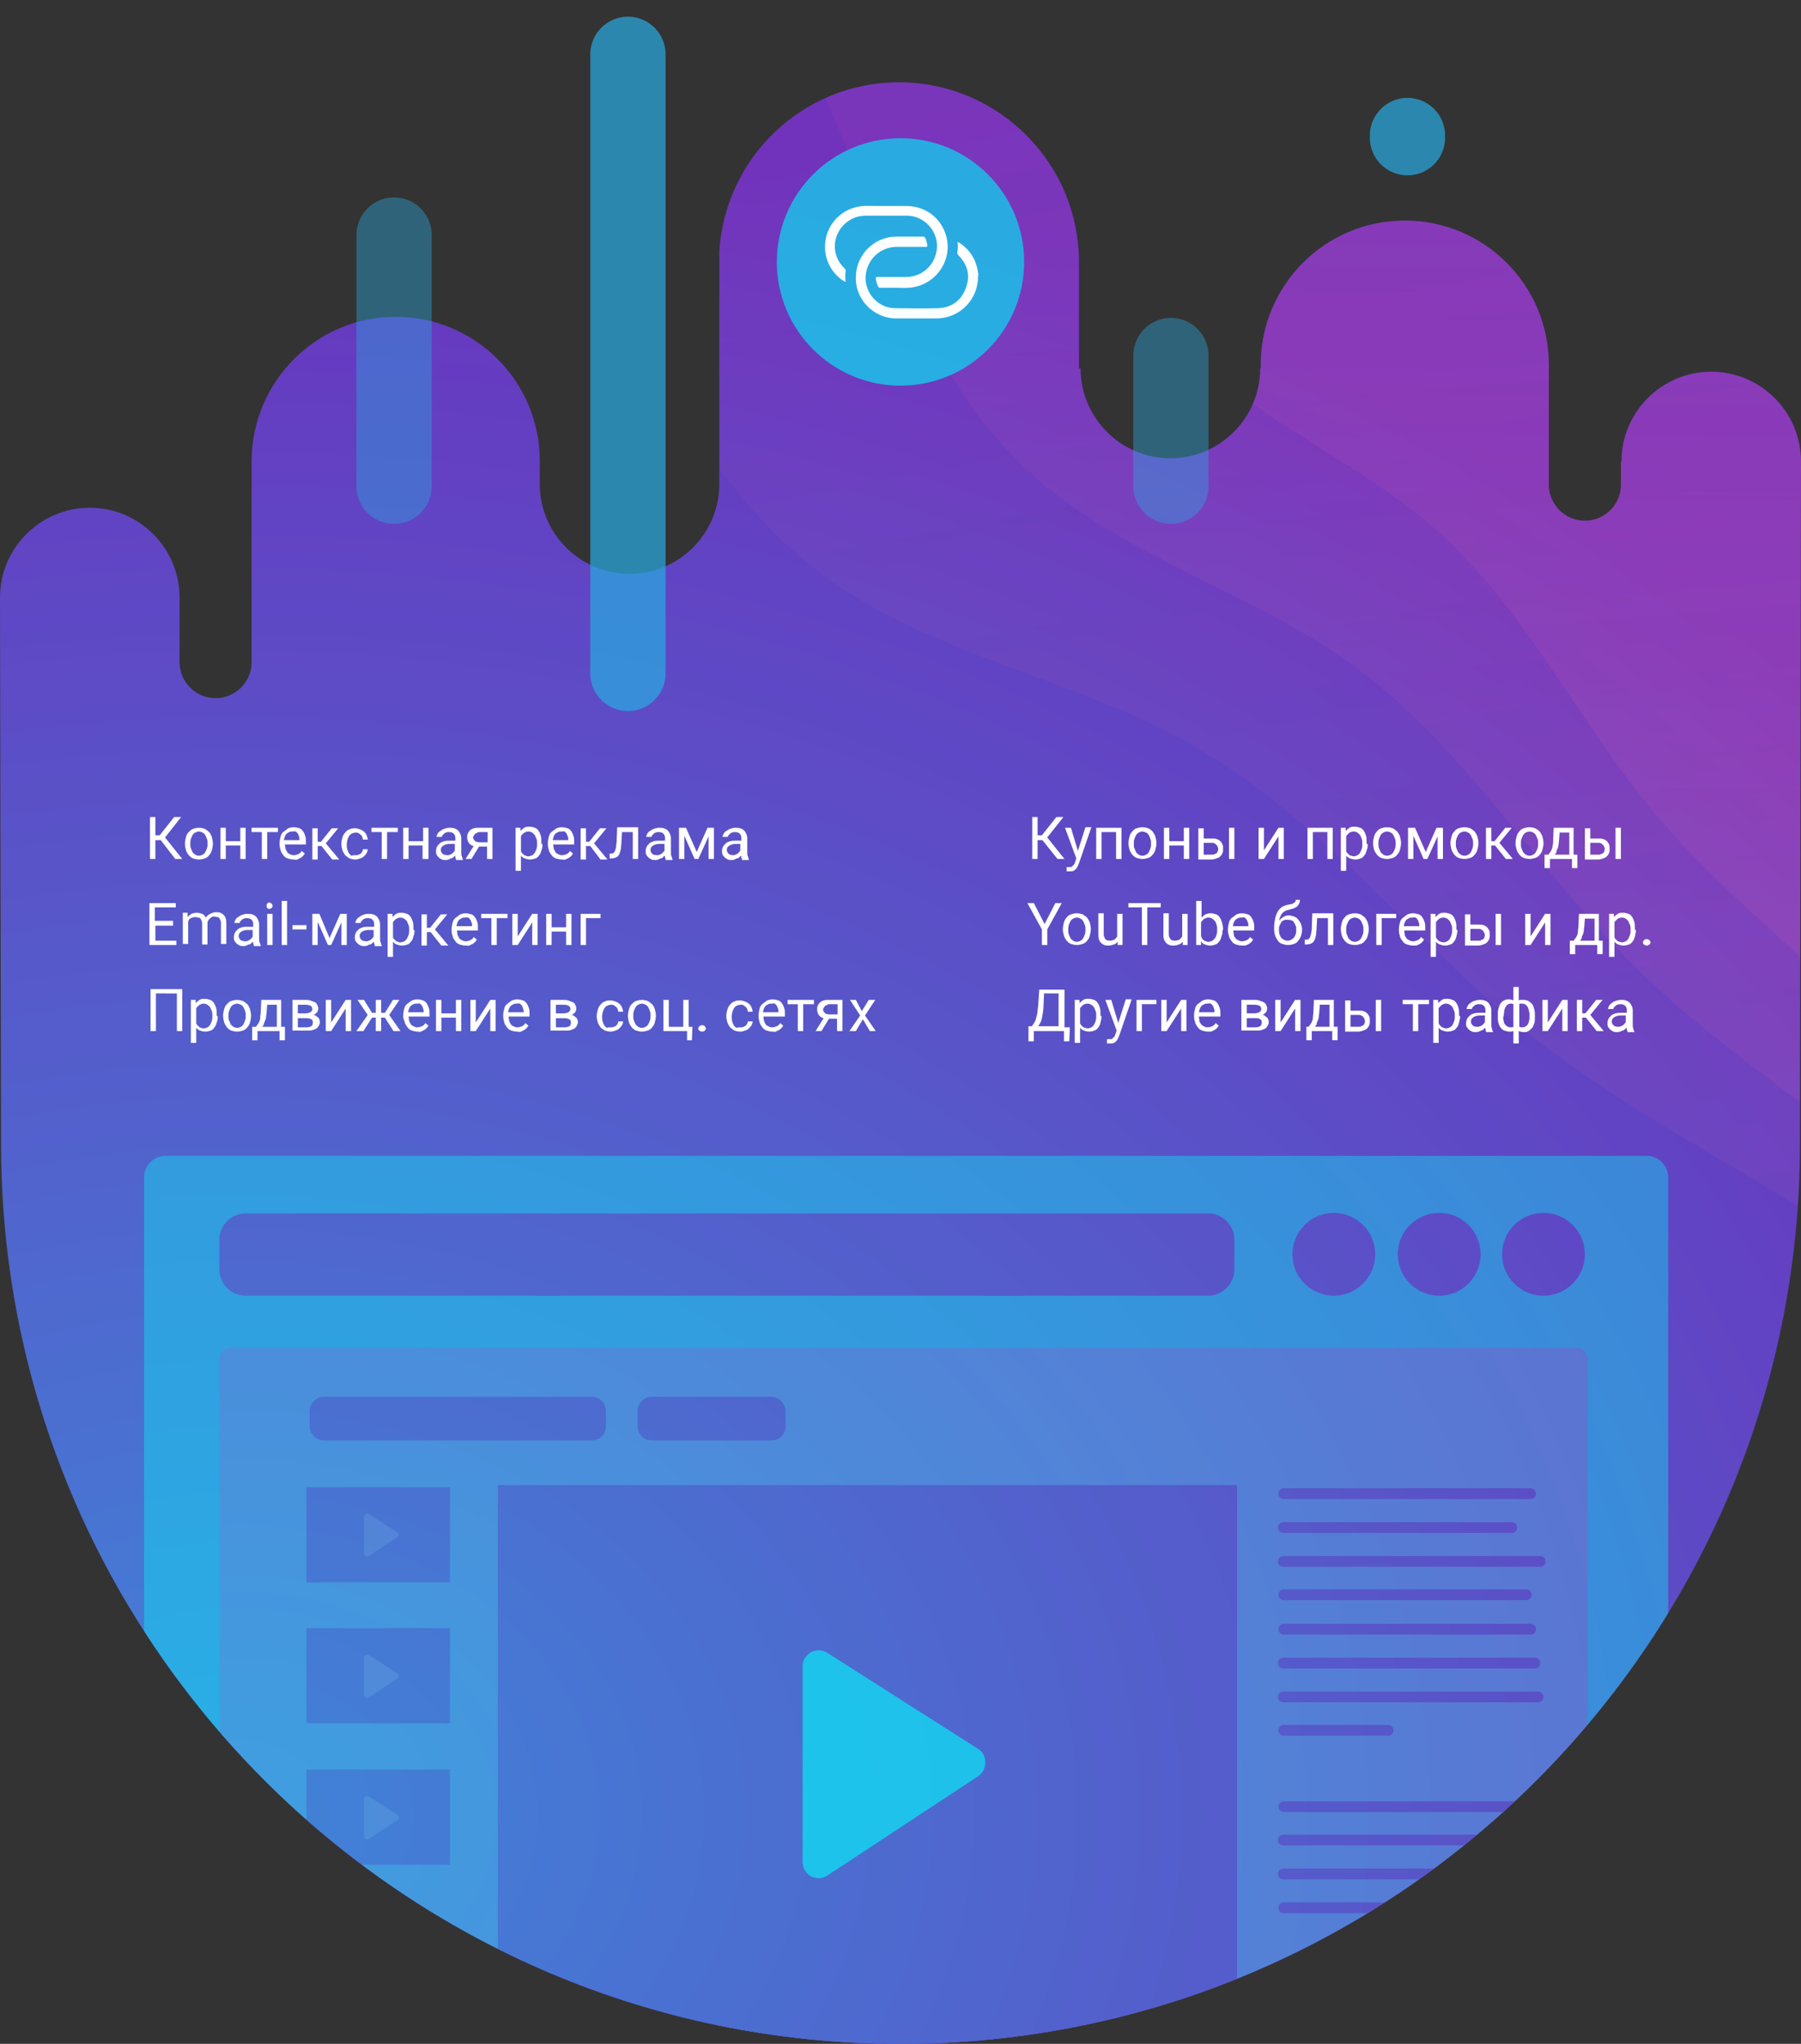 <svg xmlns="http://www.w3.org/2000/svg" xmlns:xlink="http://www.w3.org/1999/xlink" width="335" height="380" enable-background="new 0 0 335 380" viewBox="0 0 335 380"><rect x="0" y="0" width="335" height="380" fill="#333333" stroke="none"/><style>.st0{fill:#6b31bd}.st9{fill:#29abe2}.st11{fill:#7c49c4}.st13{fill:#fff}.st15{opacity:.7;fill:none;stroke:#29abe2;stroke-width:14;stroke-linecap:round;stroke-linejoin:round;stroke-miterlimit:10}</style><defs><linearGradient id="sch-web__lg_1" x1="5518.688" x2="6052.549" y1="-3412.599" y2="-3412.599" gradientTransform="rotate(-100.912 4421.624 615.815)" gradientUnits="userSpaceOnUse"><stop offset="0" stop-color="#ed5ba9"/><stop offset="1" stop-color="#ed5ba9" stop-opacity="0"/></linearGradient><linearGradient id="sch-web__lg_2" x1="5119.384" x2="5614.526" y1="-3820.313" y2="-3820.313" gradientTransform="matrix(-.081 -.997 .997 -.081 4493.2 5068.127)" gradientUnits="userSpaceOnUse"><stop offset="0" stop-color="#ed5ba9"/><stop offset="1" stop-color="#ed5ba9" stop-opacity="0"/></linearGradient><linearGradient id="sch-web__lg_3" x1="4760.104" x2="5186.397" y1="-4150.441" y2="-4150.441" gradientTransform="rotate(-89.186 4736.998 318.144)" gradientUnits="userSpaceOnUse"><stop offset="0" stop-color="#ed5ba9"/><stop offset="1" stop-color="#ed5ba9" stop-opacity="0"/></linearGradient><radialGradient id="sch-web__rg_1" cx="-1500.577" cy="1249.177" r="776.896" gradientTransform="matrix(.507 0 0 .403 804.868 -166.104)" gradientUnits="userSpaceOnUse"><stop offset="0" stop-color="#0ff"/><stop offset="1" stop-color="#0ff" stop-opacity="0"/></radialGradient><path id="sch-web__p_1" d="M335 85.8c0-9.2-7.5-16.7-16.7-16.7s-16.7 7.5-16.7 16.7h-.1v4.3a6.7 6.7 0 01-13.4 0V67.8c0-14.8-12-26.8-26.8-26.8s-26.8 12-26.8 26.8v.7h-.1c0 9.2-7.5 16.7-16.7 16.7S201 77.7 201 68.5h-.3V48.8c0-18.5-15-33.5-33.5-33.5-17.8 0-32.3 13.9-33.4 31.4V90c0 9.2-7.5 16.7-16.7 16.7s-16.7-7.5-16.7-16.7v-4.3c0-14.8-12-26.8-26.8-26.8S46.8 71 46.8 85.8v37.3a6.7 6.7 0 01-13.4 0v-12c0-9.2-7.5-16.7-16.7-16.7S0 101.9 0 111.1l.2 101.6C.2 305.1 75.1 380 167.5 380s167.3-74.9 167.3-167.3c0-.9.2-126.9.2-126.9z"/></defs><g clip-path="url(#sch-web__p_2)"><clipPath id="sch-web__p_2"><use overflow="visible" xlink:href="#sch-web__p_1"/></clipPath><path d="M-62.2-108.9h481v556h-481z" class="st0"/><g opacity=".5"><path fill="url(#sch-web__lg_1)" d="M-27.9-96.4C-19-67 1.4-41.3 28-25.9 43.1-17.2 60.1-11.6 74-1c35.8 27.3 43 81.2 79.2 108 20.3 15 46.8 19.1 68.7 31.6 24.2 13.8 41.5 37 63.4 54.3 17.4 13.7 37.4 23.6 56 35.7 20.5 13.4 39.1 29.5 57.6 45.5-4.3-66.4-1.4-131.8 7.4-197.8 4.4-33.3 10.3-68.5-2.7-99.5-12.1-28.7-38.3-48.5-58.9-71.9-22.6-25.5-39.1-56.4-47.8-89.3-1.5-5.8-3-12-6.9-16.5-4.1-4.7-10.2-7.1-16.1-8.9-65-20.5-135.2-8.6-202.2 3.4-12.9 2.3-25.7 4.6-37.7 9.4-38.7 15.6-74.1 60.8-61.9 100.6z" opacity=".2"/><path fill="url(#sch-web__lg_2)" d="M44.7-118.3c5.3 28 21.5 53.7 44.5 70.6 13 9.6 28.1 16.4 39.9 27.6 30.3 28.8 31.4 79.2 62.1 107.6 17.2 15.9 41.2 22.3 60.2 36 20.9 15.2 34.5 38.3 52.9 56.4 14.6 14.4 32.1 25.5 48 38.6 17.6 14.4 33.1 31.1 48.5 47.8 2.7-61.7 12-121.7 26.8-181.6 7.5-30.3 16.4-62.1 7.5-92-8.3-27.8-30.4-48.7-47.1-72.3-18.2-25.8-30.4-55.9-35.1-87.2-.8-5.5-1.5-11.3-4.7-15.9-3.3-4.8-8.7-7.5-14-9.9-57.8-25.5-123.8-21.6-186.8-17.2-12 .8-24 1.7-35.6 4.9-37.1 10.5-74.3 48.6-67.1 86.6z" opacity=".3"/><path fill="url(#sch-web__lg_3)" d="M110-125.7c2.2 24.4 14 47.8 32.3 64.1 10.4 9.3 22.8 16.4 31.9 26.9 23.6 27.2 20.4 70.5 44.4 97.3C232 77.7 252 85.1 267.1 98.5c16.7 14.7 26.4 35.7 40.7 52.7 11.3 13.6 25.4 24.5 38 37 13.9 13.8 25.8 29.4 37.7 45 7.4-52.6 20.3-103.3 37.9-153.4 8.9-25.3 19.2-51.9 14-78.2-4.8-24.4-22.1-44.2-34.4-65.8-13.5-23.6-21.4-50.4-22.9-77.6-.3-4.8-.4-9.8-2.7-14-2.4-4.4-6.8-7.2-11.2-9.6-47.5-26.6-104.3-28.7-158.7-30.1-10.3-.3-20.7-.5-30.9 1.3-32.7 5.8-67.7 35.4-64.6 68.5z" opacity=".4"/></g><path fill="#29abe2" d="M30.8 503.9h275.5c2.2 0 4-1.8 4-4v-281c0-2.2-1.8-4-4-4H30.8c-2.2 0-4 1.8-4 4v281c0 2.2 1.8 4 4 4z" opacity=".6"/><path fill="#824fc7" d="M42.8 469.6h250.5c1.1 0 2-.9 2-2v-215c0-1.1-.9-2-2-2H42.8c-1.1 0-2 .9-2 2v215c0 1.1.9 2 2 2z" opacity=".6"/><path d="M45.7 240.9h179c2.7 0 4.9-2.2 4.9-4.9v-5.5c0-2.7-2.2-4.9-4.9-4.9h-179c-2.7 0-4.9 2.2-4.9 4.9v5.5c0 2.7 2.2 4.9 4.9 4.9z" class="st0"/><circle cx="248.1" cy="233.2" r="7.7" class="st0"/><circle cx="267.7" cy="233.2" r="7.7" class="st0"/><circle cx="287.1" cy="233.2" r="7.7" class="st0"/><path d="M92.6 276.1h137.5v111H92.6z" class="st0"/><path d="M182 330.2l-28.1 18.5c-2 1.3-4.6-.1-4.6-2.5v-36.4c0-2.3 2.6-3.8 4.6-2.5l28.1 17.9c1.7 1.1 1.7 3.8 0 5z" class="st9"/><path d="M110.1 267.8H60.2c-1.4 0-2.6-1.2-2.6-2.6v-2.9c0-1.4 1.2-2.6 2.6-2.6h49.9c1.4 0 2.6 1.2 2.6 2.6v2.9c0 1.5-1.2 2.6-2.6 2.6zm33.4 0h-22.3c-1.4 0-2.6-1.2-2.6-2.6v-2.9c0-1.4 1.2-2.6 2.6-2.6h22.3c1.4 0 2.6 1.2 2.6 2.6v2.9c0 1.5-1.1 2.6-2.6 2.6z" class="st0"/><path fill="none" stroke="#6b31bd" stroke-linecap="round" stroke-linejoin="round" stroke-miterlimit="10" stroke-width="2" d="M238.8 277.7h45.9m-46 6.3h42.5m-42.5 6.3h47.8m-47.7 6.2h45.1m-45.1 6.4h45.9m-46 6.3h46.8m-46.8 6.3h47.4m-47.3 6.2h19.4m-19.4 14.2h45.9m-46 6.2h46.8m-46.8 6.3h44.9m-44.8 6.3h35"/><path d="M178.1 406.7h51.5v34.1h-51.5zm-60.6.2H169V441h-51.5zM57 276.5h26.7v17.7H57zm216.1 102.2h-32.7c-1.4 0-2.6-1.2-2.6-2.6v-2.9c0-1.4 1.2-2.6 2.6-2.6h32.7c1.4 0 2.6 1.2 2.6 2.6v2.9c0 1.4-1.2 2.6-2.6 2.6zm-14.6 12.5h-18.1c-1.4 0-2.6-1.2-2.6-2.6v-2.9c0-1.4 1.2-2.6 2.6-2.6h18.1c1.4 0 2.6 1.2 2.6 2.6v2.9c0 1.4-1.2 2.6-2.6 2.6z" class="st0"/><path d="M209.5 424.5l-9.1 6c-.6.4-1.5 0-1.5-.8v-11.8c0-.8.8-1.2 1.5-.8l9.1 5.8c.5.3.5 1.2 0 1.6zm-60.2.1l-9.1 6c-.6.4-1.5 0-1.5-.8V418c0-.8.8-1.2 1.5-.8l9.1 5.8c.5.4.5 1.2 0 1.6zM73.9 285.8l-5.3 3.5c-.4.2-.9 0-.9-.5V282c0-.4.5-.7.9-.5l5.3 3.4c.4.2.4.7 0 .9z" class="st11"/><path d="M57 302.7h26.7v17.7H57z" class="st0"/><path d="M73.9 312.1l-5.3 3.5c-.4.2-.9 0-.9-.5v-6.9c0-.4.5-.7.9-.5l5.3 3.4c.4.2.4.7 0 1z" class="st11"/><path d="M57 329h26.7v17.7H57z" class="st0"/><path d="M73.9 338.4l-5.3 3.5c-.4.2-.9 0-.9-.5v-6.9c0-.4.5-.7.9-.5l5.3 3.4c.4.3.4.8 0 1z" class="st11"/><circle cx="167.5" cy="48.7" r="23" class="st9"/><g class="st13"><path d="M181.9 52.2c-.1.6-.2 1.2-.4 1.8-1.1 3.1-3.9 5.1-7.1 5.2h-7.7c-4.3 0-7.8-3.7-7.5-8 .2-4 3.5-7.2 7.5-7.2h5c.2 0 .3.1.4.2.2.4.3.9.4 1.4 0 .2 0 .3-.3.3h-5.4c-3.3 0-5.9 2.7-5.8 6.1.2 2.9 2.6 5.3 5.5 5.3 2.7 0 5.3.1 8 0 2.4-.1 4.2-1.3 5.1-3.6.9-2.3.5-4.3-1.2-6.1-.3-.3-.4-.5-.3-.9.1-.6.1-1.1 0-1.7.1 0 .2.1.3.1 2 1.3 3.2 3.2 3.5 5.5 0 .1 0 .2.1.2-.1.5-.1.9-.1 1.4z"/><path d="M157.3 52.4c-.1 0-.2-.1-.3-.1-2.7-1.7-4-4.8-3.4-7.9.6-3.1 3.1-5.5 6.2-6 1-.2 2-.1 3.1-.1h5.7c3.9 0 7 2.7 7.6 6.5.6 4-2.2 7.9-6.3 8.6-1.1.2-2.3.1-3.4.1h-2.8c-.2 0-.3-.1-.4-.3-.2-.4-.3-.9-.4-1.4 0-.2 0-.3.3-.3h5.3c3.3 0 5.8-2.6 5.8-5.9-.1-3-2.6-5.5-5.6-5.5H161c-2.3 0-4.4 1.4-5.3 3.6-.9 2.2-.3 4.6 1.4 6.2.2.2.2.3.2.5-.1.7-.1 1.3 0 2z"/></g><ellipse cx="44" cy="337" fill="url(#sch-web__rg_1)" opacity=".4" rx="393.9" ry="312.9"/><path d="M29.9 156.2h-1v3.5h-1v-7.8h1v3.4h.8l2.7-3.4h1.3l-3 3.8 3.2 4h-1.3l-2.7-3.5zm4.5.6c0-.4.1-.8.2-1.2.1-.4.3-.7.5-.9s.5-.5.8-.6.7-.2 1.1-.2c.4 0 .8.1 1.1.2.3.2.6.4.8.6s.4.6.5.9c.1.4.2.8.2 1.2v.1c0 .4-.1.8-.2 1.2-.1.4-.3.7-.5.9-.2.3-.5.5-.8.6-.3.1-.7.2-1.1.2s-.8-.1-1.1-.2c-.3-.1-.6-.4-.8-.6-.2-.3-.4-.6-.5-.9-.1-.4-.2-.8-.2-1.2v-.1zm1 .1c0 .3 0 .6.1.8s.2.5.3.7.3.3.5.5c.2.1.4.2.7.2.3 0 .5-.1.7-.2.2-.1.4-.3.5-.5s.2-.4.3-.7c.1-.3.1-.5.1-.8v-.1c0-.3 0-.6-.1-.8-.1-.3-.2-.5-.3-.7s-.3-.4-.5-.5c-.2-.1-.5-.2-.7-.2-.3 0-.5.1-.7.2-.2.1-.4.3-.5.5s-.2.4-.3.7-.1.5-.1.8v.1zm10.3 2.8h-1v-2.5H42v2.5h-1v-5.8h1v2.5h2.7v-2.5h1v5.8zm5.9-5h-1.9v5h-1v-5h-1.9v-.8h4.9v.8zm3 5.1c-.4 0-.8-.1-1.1-.2-.3-.1-.6-.3-.8-.6s-.4-.5-.5-.9-.2-.7-.2-1.1v-.2c0-.5.1-.9.2-1.3s.3-.7.6-.9.5-.4.8-.6c.3-.1.6-.2 1-.2s.8.1 1.1.2c.3.1.5.3.7.6s.3.6.4.9c.1.3.1.7.1 1.1v.4H53c0 .3.1.5.1.8l.3.6c.1.2.3.3.5.4.2.1.4.2.7.2.4 0 .6-.1.9-.2.2-.1.5-.3.6-.6l.6.5c-.1.1-.2.3-.3.4-.1.1-.3.3-.5.4l-.6.3c-.2.1-.5 0-.7 0zm-.2-5.2c-.2 0-.4 0-.6.1-.2.1-.3.2-.5.3-.1.1-.2.3-.3.5-.1.2-.1.4-.2.7h2.9v-.1c0-.2 0-.4-.1-.6-.1-.2-.1-.4-.2-.5s-.2-.3-.4-.4-.3 0-.6 0zm5.4 2.7h-.7v2.5h-1V154h1v2.5h.6l2-2.5h1.2l-2.3 2.8 2.5 3h-1.3l-2-2.5zm6.4 1.7c.2 0 .3 0 .5-.1s.3-.1.4-.2c.1-.1.2-.2.3-.4s.1-.3.1-.4h.9c0 .3-.1.5-.2.7s-.3.4-.5.6c-.2.2-.4.3-.7.4-.3.1-.6.2-.9.2-.4 0-.8-.1-1.1-.2-.3-.2-.6-.4-.8-.6-.2-.3-.4-.6-.5-.9-.1-.4-.2-.7-.2-1.1v-.2c0-.4.1-.8.2-1.1.1-.4.3-.7.5-.9.2-.3.5-.5.8-.6.3-.2.7-.2 1.1-.2.3 0 .6.1.9.2s.5.3.7.4c.2.2.4.4.5.7s.2.5.2.8h-.9c0-.2-.1-.3-.1-.5-.1-.2-.2-.3-.3-.4-.1-.1-.3-.2-.4-.3-.2-.1-.3-.1-.5-.1-.3 0-.6.1-.8.2s-.4.3-.5.5c-.1.2-.2.4-.3.7 0 .2-.1.5-.1.7v.2c0 .3 0 .5.1.8.1.2.1.5.3.7.1.2.3.4.5.5.2-.1.4-.1.8-.1zm7.7-4.3H72v5h-1v-5h-1.9v-.8H74v.8zm5.7 5h-1v-2.5H76v2.5h-1v-5.8h1v2.5h2.7v-2.5h1v5.8zm5.2 0c0-.1-.1-.2-.1-.3s0-.2-.1-.3l-.3.3c-.1.1-.2.2-.4.2s-.3.1-.4.2c-.2 0-.3.1-.5.1-.3 0-.6 0-.8-.1-.2-.1-.4-.2-.6-.4-.2-.2-.3-.3-.4-.5-.1-.2-.1-.4-.1-.7 0-.3.1-.6.2-.8.1-.2.3-.4.5-.6.2-.2.5-.3.8-.4.3-.1.7-.1 1.1-.1h1v-.5c0-.3-.1-.6-.3-.8-.2-.2-.5-.3-.9-.3-.2 0-.4 0-.5.1-.2 0-.3.1-.4.2l-.3.3c-.1.1-.1.2-.1.3h-1c0-.2.1-.4.2-.6.1-.2.3-.4.5-.5s.4-.3.7-.4c.3-.1.6-.2 1-.2.3 0 .6 0 .9.1.3.1.5.2.7.4.2.2.3.4.4.6s.2.5.2.9v2.7c0 .2 0 .4.1.6s.1.4.2.6v.1h-1.3zm-1.6-.7c.2 0 .3 0 .5-.1s.3-.1.4-.2l.3-.3c.1-.1.2-.2.2-.3v-1.2h-.8c-.6 0-1 .1-1.3.3-.3.2-.5.4-.5.8 0 .1 0 .3.1.4 0 .1.1.2.2.3s.2.2.3.2.4.1.6.1zm8.4-5.1v5.8h-1v-2.3h-1.5l-1.4 2.3h-1.1l1.5-2.4c-.4-.1-.7-.3-.9-.6-.2-.3-.3-.6-.3-1 0-.3 0-.5.1-.7s.2-.4.4-.6c.2-.2.4-.3.7-.4.3-.1.6-.1.9-.1h2.6zm-3.6 1.8c0 .1 0 .2.1.3 0 .1.1.2.2.3s.2.2.3.2.3.1.5.1h1.6v-1.9h-1.4c-.2 0-.4 0-.5.1s-.3.1-.4.2c-.1.1-.2.2-.2.3-.2.2-.2.3-.2.4zm12.9 1.2c0 .4 0 .8-.2 1.2-.1.4-.2.7-.4.9-.2.3-.4.5-.7.6-.3.1-.6.2-1 .2s-.7-.1-1-.2c-.3-.1-.5-.3-.7-.5v2.8h-1v-8h.9v.6c.2-.2.4-.4.7-.6s.6-.2 1-.2.7.1 1 .2.5.3.7.6.3.6.4.9.1.8.1 1.2v.3zm-1-.1c0-.3 0-.6-.1-.8s-.2-.5-.3-.7-.3-.3-.5-.5c-.2-.1-.4-.2-.7-.2-.2 0-.3 0-.5.1s-.3.1-.4.2l-.3.3c-.1.1-.2.2-.2.3v2.8c.1.1.1.2.2.3l.3.3c.1.1.2.1.4.2s.3.1.5.1c.3 0 .5-.1.7-.2.2-.1.4-.3.5-.5s.2-.4.3-.7.1-.5.1-.8v-.2zm4.6 3c-.4 0-.8-.1-1.1-.2-.3-.1-.6-.3-.8-.6s-.4-.5-.5-.9-.2-.7-.2-1.1v-.2c0-.5.1-.9.2-1.3s.3-.7.6-.9.5-.4.8-.6c.3-.1.6-.2 1-.2s.8.1 1.1.2c.3.1.5.3.7.6s.3.6.4.9c.1.3.1.7.1 1.1v.4h-3.9c0 .3.1.5.1.8l.3.6c.1.2.3.3.5.4.2.1.4.2.7.2.4 0 .6-.1.9-.2.2-.1.5-.3.6-.6l.6.5c-.1.1-.2.3-.3.4-.1.1-.3.3-.5.4l-.6.3c-.2.1-.4 0-.7 0zm-.1-5.2c-.2 0-.4 0-.6.1-.2.1-.3.2-.5.3-.1.1-.2.3-.3.5-.1.2-.1.4-.2.7h2.9v-.1c0-.2 0-.4-.1-.6-.1-.2-.1-.4-.2-.5s-.2-.3-.4-.4-.3 0-.6 0zm5.4 2.7h-.8v2.5h-1V154h1v2.5h.6l2-2.5h1.2l-2.3 2.8 2.5 3h-1.3l-1.9-2.5zm8.9-3.4v5.8h-1v-5h-2l-.1 1.7c0 .6-.1 1-.1 1.4-.1.4-.2.8-.3 1s-.3.5-.6.6c-.2.1-.5.2-.9.2h-.3v-.9h.2c.2 0 .4 0 .5-.1.1-.1.2-.2.3-.4s.1-.4.2-.8c0-.3.1-.7.1-1.1l.1-2.5h3.9zm5.1 5.8c0-.1-.1-.2-.1-.3s0-.2-.1-.3l-.3.3c-.1.1-.2.2-.4.2s-.3.1-.4.2c-.2 0-.3.1-.5.1-.3 0-.6 0-.8-.1-.2-.1-.4-.2-.6-.4-.2-.2-.3-.3-.4-.5-.1-.2-.1-.4-.1-.7 0-.3.1-.6.2-.8.1-.2.3-.4.5-.6.2-.2.5-.3.8-.4.3-.1.7-.1 1.1-.1h1v-.5c0-.3-.1-.6-.3-.8-.2-.2-.5-.3-.9-.3-.2 0-.4 0-.5.1-.2 0-.3.1-.4.2l-.3.3c-.1.1-.1.2-.1.3h-1c0-.2.1-.4.2-.6.1-.2.3-.4.5-.5s.4-.3.7-.4c.3-.1.6-.2 1-.2.3 0 .6 0 .9.1.3.1.5.2.7.4.2.2.3.4.4.6s.2.5.2.9v2.7c0 .2 0 .4.1.6s.1.4.2.6v.1h-1.3zm-1.6-.7c.2 0 .3 0 .5-.1s.3-.1.4-.2l.3-.3c.1-.1.2-.2.2-.3v-1.2h-.8c-.6 0-1 .1-1.3.3-.3.2-.5.4-.5.8 0 .1 0 .3.1.4 0 .1.1.2.2.3s.2.2.3.2.4.1.6.1zm7.4-.6l2-4.5h1.2v5.8h-1v-4.2l-1.9 4.2h-.7l-1.9-4.3v4.3h-1v-5.8h1.3l2 4.5zm8.4 1.3c0-.1-.1-.2-.1-.3s0-.2-.1-.3l-.3.3c-.1.1-.2.2-.4.2s-.3.1-.4.2c-.2 0-.3.1-.5.1-.3 0-.6 0-.8-.1-.2-.1-.4-.2-.6-.4-.2-.2-.3-.3-.4-.5-.1-.2-.1-.4-.1-.7 0-.3.1-.6.2-.8.1-.2.3-.4.5-.6.2-.2.5-.3.8-.4.3-.1.7-.1 1.1-.1h1v-.5c0-.3-.1-.6-.3-.8-.2-.2-.5-.3-.9-.3-.2 0-.4 0-.5.1-.2 0-.3.1-.4.2l-.3.3c-.1.1-.1.2-.1.3h-1c0-.2.1-.4.2-.6.1-.2.3-.4.5-.5s.4-.3.7-.4c.3-.1.6-.2 1-.2.3 0 .6 0 .9.1.3.1.5.2.7.4.2.2.3.4.4.6s.2.5.2.9v2.7c0 .2 0 .4.1.6s.1.4.2.6v.1H138zm-1.7-.7c.2 0 .3 0 .5-.1s.3-.1.4-.2l.3-.3c.1-.1.2-.2.2-.3v-1.2h-.7c-.6 0-1 .1-1.3.3-.3.2-.5.4-.5.8 0 .1 0 .3.1.4 0 .1.1.2.2.3s.2.2.3.2.4.1.5.1zm-104 13.1h-3.4v2.8h3.9v.8h-5v-7.8h4.9v.8h-3.9v2.5h3.4v.9zm2.6-2.2v.6c.2-.2.4-.4.7-.6.3-.1.6-.2 1-.2s.7.1 1 .2.5.4.7.7c.2-.3.4-.5.8-.7s.7-.3 1.1-.3c.3 0 .6 0 .8.1.2.1.4.2.6.4.2.2.3.4.4.7.1.3.1.6.1.9v3.8h-1v-3.8c0-.2 0-.4-.1-.6-.1-.2-.1-.3-.2-.4-.1-.1-.2-.2-.4-.2s-.3-.1-.5-.1-.4 0-.5.1c-.2.1-.3.2-.4.3-.1.1-.2.2-.3.4s-.1.3-.1.5v3.9h-1v-3.8c0-.2 0-.4-.1-.6-.1-.2-.1-.3-.2-.4-.1-.1-.2-.2-.4-.2s-.3-.1-.5-.1c-.4 0-.6.1-.9.2s-.4.4-.5.6v4.2h-1v-5.8h.9zm12.3 5.8c0-.1-.1-.2-.1-.3s0-.2-.1-.3l-.3.3c-.1.1-.2.2-.4.2s-.3.1-.4.2c-.2 0-.3.1-.5.1-.3 0-.6 0-.8-.1-.2-.1-.4-.2-.6-.4-.2-.2-.3-.3-.4-.5-.1-.2-.1-.4-.1-.7 0-.3.1-.6.2-.8.1-.2.3-.4.5-.6.2-.2.5-.3.8-.4.3-.1.7-.1 1.1-.1h1v-.5c0-.3-.1-.6-.3-.8-.2-.2-.5-.3-.9-.3-.2 0-.4 0-.5.1-.2 0-.3.1-.4.2l-.3.3c-.1.1-.1.2-.1.3h-1c0-.2.1-.4.2-.6.1-.2.3-.4.5-.5s.4-.3.7-.4c.3-.1.6-.2 1-.2.3 0 .6 0 .9.1.3.1.5.2.7.4.2.2.3.4.4.6s.2.5.2.9v2.7c0 .2 0 .4.1.6s.1.4.2.6v.1h-1.3zm-1.6-.7c.2 0 .3 0 .5-.1s.3-.1.4-.2l.3-.3c.1-.1.2-.2.2-.3v-1.2h-.8c-.6 0-1 .1-1.3.3-.3.2-.5.4-.5.8 0 .1 0 .3.1.4 0 .1.1.2.2.3s.2.2.3.2.4.1.6.1zm4-6.6c0-.2 0-.3.1-.4.1-.1.2-.2.4-.2s.3.1.4.2c.1.1.2.2.2.4s0 .3-.2.4-.2.2-.4.2-.3-.1-.4-.2-.1-.3-.1-.4zm1.1 7.3h-1v-5.8h1v5.8zm2.7 0h-1v-8.2h1v8.2zm3.6-2.9h-2.6v-.8H57v.8zm4.3 1.6l2-4.5h1.2v5.8h-1v-4.2l-1.9 4.2H61l-1.9-4.3v4.3h-1v-5.8h1.3l1.9 4.5zm8.4 1.3c0-.1-.1-.2-.1-.3s0-.2-.1-.3l-.3.3c-.1.1-.2.2-.4.2s-.3.1-.4.2c-.2 0-.3.1-.5.1-.3 0-.6 0-.8-.1-.2-.1-.4-.2-.6-.4-.2-.2-.3-.3-.4-.5-.1-.2-.1-.4-.1-.7 0-.3.1-.6.2-.8.1-.2.3-.4.5-.6.2-.2.5-.3.8-.4.3-.1.7-.1 1.1-.1h1v-.5c0-.3-.1-.6-.3-.8-.2-.2-.5-.3-.9-.3-.2 0-.4 0-.5.1-.2 0-.3.1-.4.2l-.3.3c-.1.1-.1.2-.1.3h-1c0-.2.1-.4.2-.6.1-.2.3-.4.5-.5s.4-.3.7-.4c.3-.1.6-.2 1-.2.3 0 .6 0 .9.1.3.1.5.2.7.4.2.2.3.4.4.6s.2.5.2.9v2.7c0 .2 0 .4.1.6s.1.4.2.6v.1h-1.3zm-1.6-.7c.2 0 .3 0 .5-.1s.3-.1.4-.2l.3-.3c.1-.1.2-.2.2-.3v-1.2h-.8c-.6 0-1 .1-1.3.3-.3.2-.5.4-.5.8 0 .1 0 .3.1.4 0 .1.1.2.2.3s.2.2.3.2.4.1.6.1zm9-2.1c0 .4 0 .8-.2 1.2-.1.4-.2.7-.4.9-.2.3-.4.5-.7.6-.3.1-.6.2-1 .2s-.7-.1-1-.2c-.3-.1-.5-.3-.7-.5v2.8h-1v-8h.9v.6c.2-.2.4-.4.7-.6s.6-.2 1-.2.7.1 1 .2.5.3.7.6.3.6.4.9.1.8.1 1.2v.3zm-1-.1c0-.3 0-.6-.1-.8s-.2-.5-.3-.7-.3-.3-.5-.5c-.2-.1-.4-.2-.7-.2-.2 0-.3 0-.5.1s-.3.1-.4.2l-.3.3c-.1.1-.2.2-.2.3v2.8c.1.1.1.2.2.3l.3.3c.1.1.2.1.4.2s.3.1.5.1c.3 0 .5-.1.7-.2.2-.1.4-.3.5-.5s.2-.4.3-.7.1-.5.1-.8v-.2zm4 .5h-.7v2.5h-1V170h1v2.5h.6l2-2.5h1.2l-2.3 2.8 2.5 3h-1.3l-2-2.5zm6.5 2.5c-.4 0-.8-.1-1.1-.2-.3-.1-.6-.3-.8-.6s-.4-.5-.5-.9-.2-.7-.2-1.1v-.2c0-.5.1-.9.2-1.3s.3-.7.6-.9.5-.4.8-.6c.3-.1.6-.2 1-.2s.8.1 1.1.2c.3.1.5.3.7.6s.3.6.4.9c.1.3.1.7.1 1.1v.4H85c0 .3.1.5.1.8l.3.6c.1.2.3.3.5.4.2.1.4.2.7.2.4 0 .6-.1.9-.2.2-.1.5-.3.6-.6l.6.5c-.1.1-.2.3-.3.4-.1.1-.3.3-.5.4l-.6.3c-.2.1-.4 0-.7 0zm-.1-5.2c-.2 0-.4 0-.6.1-.2.1-.3.2-.5.3-.1.1-.2.3-.3.5-.1.2-.1.4-.2.7h2.9v-.1c0-.2 0-.4-.1-.6-.1-.2-.1-.4-.2-.5s-.2-.3-.4-.4-.4 0-.6 0zm7.8.1h-1.9v5h-1v-5h-1.9v-.8h4.9v.8zm4.7-.8h1v5.8h-1v-4.2l-2.7 4.2h-1v-5.8h1v4.2l2.7-4.2zm7.3 5.8h-1v-2.5h-2.7v2.5h-1v-5.8h1v2.5h2.7v-2.5h1v5.8zm5.4-5H109v5h-1v-5.8h3.7v.8zm-77.8 21h-1v-7H29v7h-1v-7.8h5.9v7.8zm6.6-2.8c0 .4 0 .8-.2 1.2-.1.4-.2.7-.4.9-.2.3-.4.5-.7.6-.3.1-.6.2-1 .2s-.7-.1-1-.2c-.3-.1-.5-.3-.7-.5v2.8h-1v-8h.9v.6c.2-.2.4-.4.7-.6s.6-.2 1-.2.7.1 1 .2.5.3.7.6.3.6.4.9.1.8.1 1.2v.3zm-1-.1c0-.3 0-.6-.1-.8s-.2-.5-.3-.7-.3-.3-.5-.5c-.2-.1-.4-.2-.7-.2-.2 0-.3 0-.5.1s-.3.1-.4.2l-.3.3c-.1.1-.2.2-.2.3v2.8c.1.1.1.2.2.3l.3.3c.1.1.2.1.4.2s.3.1.5.1c.3 0 .5-.1.7-.2.2-.1.4-.3.5-.5s.2-.4.3-.7.1-.5.1-.8v-.2zm2 0c0-.4.1-.8.2-1.2.1-.4.3-.7.5-.9s.5-.5.8-.6.7-.2 1.1-.2c.4 0 .8.1 1.1.2.3.2.6.4.8.6s.4.6.5.9c.1.4.2.8.2 1.2v.1c0 .4-.1.8-.2 1.2-.1.4-.3.7-.5.9-.2.3-.5.5-.8.6-.3.1-.7.2-1.1.2s-.8-.1-1.1-.2c-.3-.1-.6-.4-.8-.6-.2-.3-.4-.6-.5-.9-.1-.4-.2-.8-.2-1.2v-.1zm1 .1c0 .3 0 .6.1.8s.2.5.3.7.3.3.5.5c.2.1.4.2.7.2.3 0 .5-.1.7-.2.2-.1.4-.3.5-.5s.2-.4.3-.7c.1-.3.1-.5.1-.8v-.1c0-.3 0-.6-.1-.8-.1-.3-.2-.5-.3-.7s-.3-.4-.5-.5c-.2-.1-.5-.2-.7-.2-.3 0-.5.1-.7.2-.2.1-.4.3-.5.5s-.2.4-.3.7-.1.5-.1.8v.1zm5.1 2c.1-.1.2-.3.3-.4.1-.1.2-.3.3-.5.1-.2.2-.5.2-.8s.1-.7.1-1.1l.1-2.2h3.7v5h.7v2.5h-1v-1.7h-4.1v1.7h-1v-2.5h.7zm2-2.8c0 .3-.1.7-.1.9 0 .3-.1.5-.2.8-.1.2-.2.4-.2.6-.1.2-.2.3-.3.5h2.7v-4.1h-1.8l-.1 1.3zm4.8 3.6v-5.8h2.3c.4 0 .7 0 1 .1.3.1.5.2.8.3s.4.3.5.5c.1.2.2.4.2.7 0 .3-.1.5-.2.7-.2.2-.4.4-.7.5.2 0 .4.1.5.2.1.1.3.2.4.3.1.1.2.2.2.4.1.1.1.3.1.4 0 .3-.1.5-.2.7s-.3.4-.4.5c-.2.1-.4.2-.7.3-.3.1-.6.1-.9.1h-2.9zm1-3.3h1.3c.9 0 1.4-.3 1.4-.8 0-.6-.5-.8-1.4-.8h-1.3v1.6zm0 .8v1.8H57c.4 0 .7-.1.9-.2s.3-.4.3-.7c0-.3-.1-.5-.3-.6s-.5-.2-.9-.2h-1.6zm8.9-3.3h1v5.8h-1v-4.2l-2.7 4.2h-1v-5.8h1v4.2l2.7-4.2zm7.3 3.3h-.7v2.5h-1v-2.5h-.7l-1.6 2.5h-1.3l2.1-3-1.9-2.8h1.2l1.5 2.4h.7v-2.4h1v2.4h.7l1.5-2.4h1.2l-1.9 2.8 2.1 3h-1.3l-1.6-2.5zm6.1 2.6c-.4 0-.8-.1-1.1-.2-.3-.1-.6-.3-.8-.6s-.4-.5-.5-.9-.3-.7-.3-1.1v-.2c0-.5.1-.9.2-1.3s.3-.7.6-.9.5-.4.8-.6c.3-.1.6-.2 1-.2s.8.1 1.1.2c.3.1.5.3.7.6s.3.6.4.9c.1.3.1.7.1 1.1v.4H76c0 .3.1.5.1.8l.3.6c.1.2.3.3.5.4.2.1.4.2.7.2.4 0 .6-.1.9-.2.2-.1.5-.3.6-.6l.6.5c-.1.1-.2.3-.3.4-.1.1-.3.3-.5.4l-.6.3c-.2.1-.4 0-.6 0zm-.2-5.2c-.2 0-.4 0-.6.1-.2.1-.3.2-.5.3-.1.1-.2.3-.3.5-.1.2-.1.4-.2.7h2.9v-.1c0-.2 0-.4-.1-.6-.1-.2-.1-.4-.2-.5s-.2-.3-.4-.4-.3 0-.6 0zm8.3 5.1h-1v-2.5h-2.7v2.5h-1v-5.8h1v2.5h2.7v-2.5h1v5.8zm5.4-5.8h1v5.8h-1v-4.2l-2.7 4.2h-1v-5.8h1v4.2l2.7-4.2zm5 5.9c-.4 0-.8-.1-1.1-.2-.3-.1-.6-.3-.8-.6s-.4-.5-.5-.9-.2-.7-.2-1.1v-.2c0-.5.1-.9.2-1.3s.3-.7.6-.9.5-.4.8-.6c.3-.1.6-.2 1-.2s.8.1 1.1.2c.3.1.5.3.7.6s.3.6.4.9c.1.3.1.7.1 1.1v.4h-3.9c0 .3.1.5.1.8l.3.6c.1.2.3.3.5.4.2.1.4.2.7.2.4 0 .6-.1.9-.2.2-.1.5-.3.6-.6l.6.5c-.1.1-.2.3-.3.4-.1.1-.3.3-.5.4l-.6.3c-.2.1-.4 0-.7 0zm-.1-5.2c-.2 0-.4 0-.6.1-.2.1-.3.2-.5.3-.1.1-.2.3-.3.5-.1.2-.1.4-.2.7h2.9v-.1c0-.2 0-.4-.1-.6-.1-.2-.1-.4-.2-.5s-.2-.3-.4-.4-.4 0-.6 0zm6.3 5.1v-5.8h2.3c.4 0 .7 0 1 .1.3.1.5.2.8.3s.4.3.5.5c.1.2.2.4.2.7 0 .3-.1.5-.2.7-.2.2-.4.4-.7.5.2 0 .4.1.5.2.1.1.3.2.4.3.1.1.2.2.2.4.1.1.1.3.1.4 0 .3-.1.5-.2.7s-.3.4-.4.5c-.2.1-.4.2-.7.3-.3.1-.6.1-.9.1h-2.9zm1-3.3h1.3c.9 0 1.4-.3 1.4-.8 0-.6-.5-.8-1.4-.8h-1.3v1.6zm0 .8v1.8h1.6c.4 0 .7-.1.9-.2s.3-.4.3-.7c0-.3-.1-.5-.3-.6s-.5-.2-.9-.2h-1.6zm10.3 1.8c.2 0 .3 0 .5-.1s.3-.1.4-.2c.1-.1.2-.2.3-.4s.1-.3.1-.4h.9c0 .3-.1.5-.2.7s-.3.4-.5.6c-.2.2-.4.3-.7.4-.3.1-.6.2-.9.2-.4 0-.8-.1-1.1-.2-.3-.2-.6-.4-.8-.6-.2-.3-.4-.6-.5-.9-.1-.4-.2-.7-.2-1.1v-.2c0-.4.1-.8.2-1.1.1-.4.3-.7.5-.9.2-.3.5-.5.8-.6.3-.2.7-.2 1.1-.2.3 0 .6.1.9.2s.5.3.7.4c.2.2.4.4.5.7s.2.5.2.8h-.9c0-.2-.1-.3-.1-.5-.1-.2-.2-.3-.3-.4-.1-.1-.3-.2-.4-.3-.2-.1-.3-.1-.5-.1-.3 0-.6.1-.8.2s-.4.3-.5.5c-.1.2-.2.4-.3.7 0 .2-.1.5-.1.7v.2c0 .3 0 .5.1.8.1.2.1.5.3.7.1.2.3.4.5.5.2-.1.4-.1.8-.1zm3.1-2.2c0-.4.1-.8.2-1.2.1-.4.3-.7.5-.9s.5-.5.8-.6.7-.2 1.1-.2c.4 0 .8.1 1.1.2.3.2.6.4.8.6s.4.6.5.9c.1.4.2.8.2 1.2v.1c0 .4-.1.8-.2 1.2-.1.4-.3.7-.5.9-.2.3-.5.5-.8.6-.3.1-.7.2-1.1.2s-.8-.1-1.1-.2c-.3-.1-.6-.4-.8-.6-.2-.3-.4-.6-.5-.9-.1-.4-.2-.8-.2-1.2v-.1zm1 .1c0 .3 0 .6.1.8s.2.5.3.7.3.3.5.5c.2.1.4.2.7.2.3 0 .5-.1.7-.2.2-.1.4-.3.5-.5s.2-.4.3-.7c.1-.3.1-.5.1-.8v-.1c0-.3 0-.6-.1-.8-.1-.3-.2-.5-.3-.7s-.3-.4-.5-.5c-.2-.1-.5-.2-.7-.2-.3 0-.5.1-.7.2-.2.1-.4.3-.5.5s-.2.4-.3.7-.1.5-.1.8v.1zm5.6-3h1v5h2.7v-5h1v5h.7l-.1 2.5h-.9v-1.7h-4.4v-5.8zm6.5 5.3c0-.2.1-.3.2-.4.1-.1.3-.2.5-.2s.4.1.5.2c.1.1.2.3.2.4 0 .2-.1.3-.2.4s-.3.2-.5.2-.4-.1-.5-.2c-.2-.1-.2-.2-.2-.4zm7.9-.2c.2 0 .3 0 .5-.1s.3-.1.4-.2c.1-.1.2-.2.3-.4s.1-.3.1-.4h.9c0 .3-.1.5-.2.7s-.3.4-.5.6c-.2.2-.4.3-.7.4-.3.1-.6.2-.9.2-.4 0-.8-.1-1.1-.2-.3-.2-.6-.4-.8-.6-.2-.3-.4-.6-.5-.9-.1-.4-.2-.7-.2-1.1v-.2c0-.4.1-.8.2-1.1.1-.4.3-.7.5-.9.2-.3.5-.5.8-.6.3-.2.7-.2 1.1-.2.3 0 .6.1.9.2s.5.3.7.4c.2.2.4.4.5.7s.2.5.2.8h-.9c0-.2-.1-.3-.1-.5-.1-.2-.2-.3-.3-.4-.1-.1-.3-.2-.4-.3-.2-.1-.3-.1-.5-.1-.3 0-.6.1-.8.2s-.4.3-.5.5c-.1.2-.2.4-.3.7 0 .2-.1.5-.1.7v.2c0 .3 0 .5.1.8.1.2.1.5.3.7.1.2.3.4.5.5.2-.1.5-.1.8-.1zm5.9.8c-.4 0-.8-.1-1.1-.2-.3-.1-.6-.3-.8-.6s-.4-.5-.5-.9-.2-.7-.2-1.1v-.2c0-.5.1-.9.2-1.3s.3-.7.6-.9.5-.4.8-.6c.3-.1.6-.2 1-.2s.8.1 1.1.2c.3.1.5.3.7.6s.3.6.4.9c.1.3.1.7.1 1.1v.4h-4c0 .3.1.5.1.8l.3.6c.1.2.3.3.5.4.2.1.4.2.7.2.4 0 .6-.1.9-.2.2-.1.5-.3.6-.6l.6.5c-.1.1-.2.3-.3.4-.1.1-.3.3-.5.4l-.6.3c-.2.1-.4 0-.6 0zm-.2-5.2c-.2 0-.4 0-.6.1-.2.1-.3.2-.5.3-.1.1-.2.3-.3.5-.1.2-.1.4-.2.7h2.9v-.1c0-.2 0-.4-.1-.6-.1-.2-.1-.4-.2-.5s-.2-.3-.4-.4-.3 0-.6 0zm7.8.1h-1.9v5h-1v-5h-1.9v-.8h4.9v.8zm5.4-.8v5.8h-1v-2.3h-1.5l-1.4 2.3h-1.1l1.5-2.4c-.4-.1-.7-.3-.9-.6-.2-.3-.3-.6-.3-1 0-.3 0-.5.1-.7s.2-.4.4-.6c.2-.2.4-.3.7-.4.3-.1.6-.1.9-.1h2.6zm-3.6 1.8c0 .1 0 .2.1.3 0 .1.1.2.2.3s.2.2.3.2.3.1.5.1h1.6v-1.9h-1.4c-.2 0-.4 0-.5.1s-.3.1-.4.2c-.1.1-.2.2-.2.3-.2.2-.2.3-.2.4zm7.2.3l1.3-2.1h1.2l-1.9 2.9 2 2.9h-1.1l-1.3-2.2-1.3 2.2H158l2-2.9-1.9-2.9h1.1l1.1 2.1z" class="st13"/><path d="M193.9 156.2h-.9v3.5h-1v-7.8h1v3.4h.8l2.7-3.4h1.3l-3 3.8 3.2 4h-1.3l-2.8-3.5zm6.6 2l1.4-4.4h1.1l-2.3 6.7c-.1.1-.1.3-.2.5s-.2.3-.3.5c-.1.1-.3.3-.5.4-.2.1-.4.1-.7.1h-.6v-.8h.8c.1 0 .2-.1.3-.2l.3-.3c.1-.1.1-.3.2-.5l.2-.6-2.1-5.7h1.1l1.3 4.3zm8.1 1.5h-1v-5h-2.7v5h-1v-5.8h4.7v5.8zm1.3-3c0-.4.1-.8.2-1.2.1-.4.3-.7.5-.9.2-.3.5-.5.8-.6s.7-.2 1.1-.2c.4 0 .8.1 1.1.2s.6.4.8.6c.2.3.4.6.5.9.1.4.2.8.2 1.2v.1c0 .4-.1.8-.2 1.2-.1.4-.3.7-.5.9-.2.3-.5.5-.8.6-.3.1-.7.2-1.1.2s-.8-.1-1.1-.2-.6-.4-.8-.6c-.2-.3-.4-.6-.5-.9-.1-.4-.2-.8-.2-1.2v-.1zm1 .2c0 .3 0 .6.1.8s.2.5.3.7c.1.2.3.3.5.5.2.1.4.2.7.2.3 0 .5-.1.7-.2.2-.1.4-.3.5-.5.1-.2.2-.4.3-.7.1-.3.1-.5.1-.8v-.1c0-.3 0-.6-.1-.8-.1-.3-.2-.5-.3-.7-.1-.2-.3-.4-.5-.5-.2-.1-.5-.2-.7-.2-.3 0-.5.1-.7.2-.2.1-.4.3-.5.5-.1.2-.2.4-.3.7s-.1.5-.1.8v.1zm10.3 2.8h-1v-2.5h-2.7v2.5h-1v-5.8h1v2.5h2.7v-2.5h1v5.8zm2.7-3.8h1.5c.4 0 .7 0 .9.1.3.1.5.2.7.4.2.2.3.4.4.6.1.2.1.5.1.8 0 .3 0 .5-.1.8-.1.2-.2.4-.4.6-.2.2-.4.3-.7.4-.3.1-.6.2-.9.2h-2.5V154h1v1.9zm0 .8v2.2h1.5c.2 0 .4 0 .5-.1.2-.1.3-.1.4-.2.1-.1.2-.2.2-.3s.1-.3.1-.4c0-.1 0-.3-.1-.4 0-.1-.1-.3-.2-.4s-.2-.2-.4-.3-.3-.1-.5-.1h-1.5zm5.7 3h-1v-5.8h1v5.8zm8.2-5.8h1v5.8h-1v-4.2l-2.7 4.2h-1v-5.8h1v4.2l2.7-4.2zm10.1 5.8h-1v-5h-2.7v5h-1v-5.8h4.7v5.8zm6.5-2.8c0 .4 0 .8-.2 1.2-.1.4-.2.7-.4.9-.2.3-.4.5-.7.6-.3.1-.6.2-1 .2s-.7-.1-1-.2c-.3-.1-.5-.3-.7-.5v2.8h-1v-8h.9v.6c.2-.2.4-.4.7-.6s.6-.2 1-.2.7.1 1 .2c.3.1.5.3.7.6s.3.6.4.9c.1.4.1.8.1 1.2v.3zm-1-.1c0-.3 0-.6-.1-.8-.1-.3-.2-.5-.3-.7s-.3-.3-.5-.5c-.2-.1-.4-.2-.7-.2-.2 0-.3 0-.5.1-.1 0-.3.1-.4.2l-.3.3c-.1.1-.2.2-.2.3v2.8c.1.1.1.2.2.3l.3.3c.1.1.2.1.4.2.1 0 .3.1.5.1.3 0 .5-.1.7-.2.2-.1.4-.3.5-.5s.2-.4.3-.7.1-.5.1-.8v-.2zm2-.1c0-.4.1-.8.2-1.2.1-.4.3-.7.5-.9.2-.3.5-.5.8-.6s.7-.2 1.1-.2c.4 0 .8.1 1.1.2.3.2.6.4.8.6.2.3.4.6.5.9.1.4.2.8.2 1.2v.1c0 .4-.1.8-.2 1.2-.1.4-.3.7-.5.9-.2.3-.5.5-.8.6s-.7.2-1.1.2-.8-.1-1.1-.2c-.3-.1-.6-.4-.8-.6-.2-.3-.4-.6-.5-.9-.1-.4-.2-.8-.2-1.2v-.1zm1 .2c0 .3 0 .6.1.8s.2.5.3.7c.1.2.3.3.5.5.2.1.4.2.7.2.3 0 .5-.1.7-.2.2-.1.4-.3.5-.5.1-.2.2-.4.3-.7s.1-.5.1-.8v-.1c0-.3 0-.6-.1-.8s-.2-.5-.3-.7c-.1-.2-.3-.4-.5-.5s-.4-.2-.7-.2c-.3 0-.5.1-.7.2-.2.1-.4.3-.5.5-.1.2-.2.4-.3.7s-.1.5-.1.8v.1zm8.8 1.5l2-4.5h1.2v5.8h-1v-4.2l-1.9 4.2h-.7l-1.9-4.3v4.3h-1v-5.8h1.3l2 4.5zm4.6-1.7c0-.4.1-.8.2-1.2.1-.4.3-.7.5-.9.2-.3.5-.5.8-.6s.7-.2 1.1-.2c.4 0 .8.1 1.1.2.3.2.6.4.8.6.2.3.4.6.5.9.1.4.2.8.2 1.2v.1c0 .4-.1.8-.2 1.2-.1.4-.3.7-.5.9-.2.3-.5.5-.8.6s-.7.2-1.1.2-.8-.1-1.1-.2c-.3-.1-.6-.4-.8-.6-.2-.3-.4-.6-.5-.9-.1-.4-.2-.8-.2-1.2v-.1zm1 .2c0 .3 0 .6.1.8s.2.5.3.7c.1.2.3.3.5.5.2.1.4.2.7.2.3 0 .5-.1.7-.2.2-.1.4-.3.5-.5.1-.2.2-.4.3-.7s.1-.5.1-.8v-.1c0-.3 0-.6-.1-.8s-.2-.5-.3-.7c-.1-.2-.3-.4-.5-.5s-.4-.2-.7-.2c-.3 0-.5.1-.7.2-.2.1-.4.3-.5.5-.1.2-.2.4-.3.7s-.1.5-.1.8v.1zm7.3.3h-.7v2.5h-1v-5.8h1v2.5h.6l2-2.5h1.2l-2.3 2.8 2.5 3h-1.3l-2-2.5zm3.8-.5c0-.4.1-.8.2-1.2.1-.4.3-.7.5-.9.2-.3.5-.5.8-.6s.7-.2 1.1-.2c.4 0 .8.1 1.1.2.3.2.6.4.8.6.2.3.4.6.5.9.1.4.2.8.2 1.2v.1c0 .4-.1.8-.2 1.2-.1.4-.3.7-.5.9-.2.3-.5.5-.8.6s-.7.2-1.1.2-.8-.1-1.1-.2c-.3-.1-.6-.4-.8-.6-.2-.3-.4-.6-.5-.9-.1-.4-.2-.8-.2-1.2v-.1zm1 .2c0 .3 0 .6.1.8s.2.5.3.7c.1.2.3.3.5.5.2.1.4.2.7.2.3 0 .5-.1.7-.2.2-.1.4-.3.5-.5.1-.2.2-.4.3-.7s.1-.5.1-.8v-.1c0-.3 0-.6-.1-.8s-.2-.5-.3-.7c-.1-.2-.3-.4-.5-.5s-.4-.2-.7-.2c-.3 0-.5.1-.7.2-.2.1-.4.3-.5.5-.1.2-.2.4-.3.7s-.1.5-.1.8v.1zm5.1 2c.1-.1.2-.3.3-.4.1-.1.2-.3.3-.5.1-.2.2-.5.2-.8.1-.3.1-.7.1-1.1l.1-2.2h3.7v5h.7v2.5h-1v-1.7h-4.1v1.7h-1v-2.5h.7zm2-2.8c0 .3-.1.7-.1.9 0 .3-.1.5-.2.8-.1.2-.2.4-.2.6s-.2.3-.3.5h2.7v-4.1h-1.8l-.1 1.3zm5.8-.2h1.5c.4 0 .7 0 .9.1.3.1.5.2.7.4.2.2.3.4.4.6.1.2.1.5.1.8 0 .3 0 .5-.1.8-.1.2-.2.4-.4.6-.2.2-.4.3-.7.4-.3.1-.6.2-.9.2h-2.5V154h1v1.9zm0 .8v2.2h1.5c.2 0 .4 0 .5-.1.2-.1.3-.1.4-.2.1-.1.2-.2.2-.3s.1-.3.1-.4c0-.1 0-.3-.1-.4 0-.1-.1-.3-.2-.4s-.2-.2-.4-.3-.3-.1-.5-.1h-1.5zm5.7 3h-1v-5.8h1v5.8zm-107.2 12.1l2-3.9h1.2l-2.7 4.9v2.9h-1v-2.9l-2.7-4.9h1.2l2 3.9zm3.4.9c0-.4.1-.8.2-1.2.1-.4.3-.7.5-.9.2-.3.5-.5.8-.6s.7-.2 1.1-.2c.4 0 .8.1 1.1.2.3.2.6.4.8.6.2.3.4.6.5.9.1.4.2.8.2 1.2v.1c0 .4-.1.8-.2 1.2-.1.4-.3.7-.5.9-.2.3-.5.5-.8.6s-.7.2-1.1.2-.8-.1-1.1-.2c-.3-.1-.6-.4-.8-.6-.2-.3-.4-.6-.5-.9-.1-.4-.2-.8-.2-1.2v-.1zm1 .2c0 .3 0 .6.1.8s.2.5.3.7c.1.2.3.3.5.5.2.1.4.2.7.2.3 0 .5-.1.7-.2.2-.1.4-.3.5-.5.1-.2.2-.4.3-.7s.1-.5.1-.8v-.1c0-.3 0-.6-.1-.8s-.2-.5-.3-.7c-.1-.2-.3-.4-.5-.5s-.4-.2-.7-.2c-.3 0-.5.1-.7.2-.2.1-.4.3-.5.5-.1.2-.2.4-.3.7s-.1.5-.1.8v.1zm9.2 2.2c-.2.2-.4.4-.7.5s-.6.2-1 .2c-.3 0-.5 0-.8-.1-.2-.1-.4-.2-.6-.4s-.3-.4-.4-.7c-.1-.3-.1-.6-.1-1v-3.8h1v3.8c0 .3 0 .5.1.6s.1.3.2.4c.1.1.2.2.3.2.1 0 .3.1.4.1.4 0 .7-.1 1-.2.2-.2.4-.4.5-.6v-4.2h1v5.8h-.9v-.6zm8-6.4h-2.5v7h-1v-7h-2.5v-.8h6v.8zm4.1 6.4c-.2.2-.4.4-.7.5s-.6.2-1 .2c-.3 0-.5 0-.8-.1-.2-.1-.4-.2-.6-.4s-.3-.4-.4-.7c-.1-.3-.1-.6-.1-1v-3.8h1v3.8c0 .3 0 .5.1.6s.1.3.2.4.2.2.3.2c.1 0 .3.1.4.1.4 0 .7-.1 1-.2.2-.2.4-.4.5-.6v-4.2h1v5.8h-.9v-.6zm7.4-2.2c0 .4 0 .8-.2 1.2-.1.4-.2.7-.4.9-.2.3-.4.5-.7.6-.3.1-.6.2-1 .2s-.7-.1-1-.2c-.3-.1-.5-.3-.7-.6v.7h-.9v-8.2h1v3.1c.2-.2.4-.4.7-.6.3-.1.6-.2 1-.2s.7.1 1 .2.5.3.7.6.3.6.4.9c.1.4.2.8.2 1.2v.2zm-1-.1c0-.3 0-.6-.1-.8-.1-.3-.1-.5-.3-.7-.1-.2-.3-.3-.5-.5-.2-.1-.4-.2-.7-.2-.2 0-.3 0-.5.1s-.3.1-.4.2l-.3.3c-.1.1-.2.2-.2.4v2.5c.1.1.1.2.2.4s.2.2.3.3c.1.1.2.1.4.2s.3.1.5.1c.3 0 .5-.1.7-.2s.3-.3.5-.5.2-.4.3-.7c.1-.3.1-.5.1-.8v-.1zm4.6 3c-.4 0-.8-.1-1.1-.2-.3-.1-.6-.3-.8-.6s-.4-.5-.5-.9-.2-.7-.2-1.1v-.2c0-.5.1-.9.2-1.3s.3-.7.6-.9.5-.4.8-.6c.3-.1.6-.2 1-.2s.8.1 1.1.2c.3.1.5.3.7.6s.3.6.4.9.1.7.1 1.1v.4h-3.9c0 .3.1.5.1.8s.2.4.3.6.3.3.5.4c.2.1.4.2.7.2.4 0 .6-.1.9-.2.2-.1.5-.3.6-.6l.6.5c-.1.1-.2.3-.3.4-.1.1-.3.3-.5.4l-.6.3h-.7zm-.1-5.2c-.2 0-.4 0-.6.1-.2.1-.3.2-.5.3-.1.1-.2.3-.3.5-.1.2-.1.4-.2.7h2.9v-.1c0-.2 0-.4-.1-.6-.1-.2-.1-.4-.2-.5s-.2-.3-.4-.4-.3 0-.6 0zm8.8-.4c.4 0 .7.1 1 .2.3.1.6.3.8.6s.4.5.5.8.2.7.2 1v.1c0 .4-.1.8-.2 1.1-.1.3-.3.6-.5.9-.2.3-.5.5-.8.6s-.7.2-1.1.2-.8-.1-1.1-.2-.6-.3-.8-.6c-.2-.3-.4-.6-.5-.9-.1-.3-.2-.7-.2-1.1v-.5c0-.7.1-1.2.2-1.7s.3-.9.5-1.3c.2-.3.5-.6.8-.8s.7-.3 1.1-.4c.2 0 .4-.1.6-.1.2 0 .3-.1.4-.2.1-.1.2-.1.3-.2s.1-.2.1-.4h.8c0 .4-.1.6-.2.8s-.3.4-.4.5l-.6.3c-.2.1-.5.1-.7.2-.2.1-.5.1-.7.2s-.4.2-.6.4-.3.4-.4.6c-.1.2-.2.5-.3.9.2-.3.5-.5.8-.7s.6-.3 1-.3zm-.2.8c-.3 0-.5 0-.7.1-.2.1-.4.2-.5.4l-.3.6c-.1.2-.1.5-.1.7v.1c0 .3 0 .5.1.8s.2.5.3.6c.1.2.3.3.5.4.2.1.4.2.7.2.3 0 .5-.1.7-.2.2-.1.4-.3.5-.4s.2-.4.3-.6.1-.5.1-.8v-.1c0-.2 0-.5-.1-.7l-.3-.6c-.1-.2-.3-.3-.5-.4-.1 0-.4-.1-.7-.1zm8.5-1.1v5.8h-1v-5h-2l-.1 1.7c0 .6-.1 1-.1 1.4-.1.4-.2.8-.3 1s-.3.5-.6.6c-.2.1-.5.2-.9.2h-.3v-.9h.2c.2 0 .4 0 .5-.1.1-.1.2-.2.3-.4.1-.2.1-.4.2-.8s.1-.7.1-1.1l.1-2.5h3.9zm1.4 2.8c0-.4.1-.8.2-1.2.1-.4.3-.7.5-.9.2-.3.5-.5.8-.6s.7-.2 1.1-.2c.4 0 .8.1 1.1.2.3.2.6.4.8.6.2.3.4.6.5.9.1.4.2.8.2 1.2v.1c0 .4-.1.8-.2 1.2-.1.4-.3.7-.5.9-.2.3-.5.5-.8.6s-.7.2-1.1.2-.8-.1-1.1-.2c-.3-.1-.6-.4-.8-.6-.2-.3-.4-.6-.5-.9-.1-.4-.2-.8-.2-1.2v-.1zm1 .2c0 .3 0 .6.1.8s.2.5.3.7c.1.2.3.3.5.5.2.1.4.2.7.2.3 0 .5-.1.7-.2.2-.1.4-.3.5-.5.1-.2.2-.4.3-.7s.1-.5.1-.8v-.1c0-.3 0-.6-.1-.8s-.2-.5-.3-.7c-.1-.2-.3-.4-.5-.5s-.4-.2-.7-.2c-.3 0-.5.1-.7.2-.2.1-.4.3-.5.5-.1.2-.2.4-.3.7s-.1.5-.1.8v.1zm9.3-2.2H257v5h-1v-5.8h3.7v.8zm3.1 5.1c-.4 0-.8-.1-1.1-.2-.3-.1-.6-.3-.8-.6s-.4-.5-.5-.9-.2-.7-.2-1.1v-.2c0-.5.1-.9.2-1.3s.3-.7.6-.9.5-.4.8-.6c.3-.1.6-.2 1-.2s.8.1 1.1.2c.3.1.5.3.7.6s.3.6.4.9.1.7.1 1.1v.4h-3.9c0 .3.1.5.1.8s.2.4.3.6.3.3.5.4c.2.1.4.2.7.2.4 0 .6-.1.9-.2.2-.1.5-.3.6-.6l.6.5c-.1.1-.2.3-.3.4-.1.1-.3.3-.5.4l-.6.3h-.7zm-.1-5.2c-.2 0-.4 0-.6.1-.2.1-.3.2-.5.3-.1.1-.2.3-.3.5-.1.2-.1.4-.2.7h2.9v-.1c0-.2 0-.4-.1-.6-.1-.2-.1-.4-.2-.5s-.2-.3-.4-.4-.4 0-.6 0zm8.4 2.3c0 .4-.1.8-.2 1.2-.1.4-.2.7-.4.9-.2.3-.4.5-.7.6-.3.1-.6.2-1 .2s-.7-.1-1-.2c-.3-.1-.5-.3-.7-.5v2.8h-1v-8h.9v.6c.2-.2.4-.4.7-.6s.6-.2 1-.2.7.1 1 .2.5.3.7.6.3.6.4.9c.1.4.1.8.1 1.2v.3zm-1-.1c0-.3 0-.6-.1-.8s-.2-.5-.3-.7-.3-.3-.5-.5c-.2-.1-.4-.2-.7-.2-.2 0-.3 0-.5.1-.1 0-.3.1-.4.2l-.3.3c-.1.1-.2.2-.2.3v2.8c.1.1.1.2.2.3l.3.3c.1.1.2.1.4.2.1 0 .3.1.5.1.3 0 .5-.1.7-.2.2-.1.4-.3.5-.5s.2-.4.3-.7.1-.5.1-.8v-.2zm3.4-.9h1.5c.4 0 .7 0 .9.1.3.1.5.2.7.4.2.2.3.4.4.6.1.2.1.5.1.8 0 .3 0 .5-.1.8-.1.2-.2.4-.4.6-.2.2-.4.3-.7.4-.3.1-.6.2-.9.2h-2.5V170h1v1.9zm0 .8v2.2h1.5c.2 0 .4 0 .5-.1s.3-.1.4-.2c.1-.1.2-.2.2-.3s.1-.3.1-.4c0-.1 0-.3-.1-.4s-.1-.3-.2-.4-.2-.2-.4-.3-.3-.1-.5-.1h-1.5zm5.7 3h-1v-5.8h1v5.8zm8.2-5.8h1v5.8h-1v-4.2l-2.7 4.2h-1v-5.8h1v4.2l2.7-4.2zm5.3 5c.1-.1.2-.3.3-.4.1-.1.2-.3.3-.5.1-.2.2-.5.2-.8s.1-.7.1-1.1l.1-2.2h3.7v5h.7v2.5h-1v-1.7H293v1.7h-1v-2.5h.7zm2-2.8c0 .3-.1.7-.1.9 0 .3-.1.5-.2.8-.1.2-.2.4-.2.6s-.2.3-.3.5h2.7v-4.1h-1.8l-.1 1.3zm9.6.8c0 .4-.1.8-.2 1.2-.1.4-.2.7-.4.9-.2.3-.4.5-.7.6-.3.1-.6.2-1 .2s-.7-.1-1-.2c-.3-.1-.5-.3-.7-.5v2.8h-1v-8h.9v.6c.2-.2.4-.4.7-.6s.6-.2 1-.2.7.1 1 .2.5.3.7.6.3.6.4.9c.1.4.1.8.1 1.2v.3zm-1-.1c0-.3 0-.6-.1-.8s-.2-.5-.3-.7-.3-.3-.5-.5c-.2-.1-.4-.2-.7-.2-.2 0-.3 0-.5.1-.1 0-.3.1-.4.2l-.3.3c-.1.1-.2.2-.2.3v2.8c.1.1.1.2.2.3l.3.3c.1.1.2.1.4.2.1 0 .3.1.5.1.3 0 .5-.1.7-.2.2-.1.4-.3.5-.5s.2-.4.3-.7.1-.5.1-.8v-.2zm2.3 2.4c0-.2.1-.3.2-.4.1-.1.3-.2.5-.2s.4.1.5.2c.1.1.2.3.2.4 0 .2-.1.3-.2.4s-.3.2-.5.2-.4-.1-.5-.2c-.2-.1-.2-.3-.2-.4zm-106.7 18.4h-1v-1.9h-5.6v1.9h-1v-2.8h.6c.1-.1.2-.2.3-.4.1-.2.3-.4.4-.7.1-.3.2-.7.3-1.1.1-.4.1-1 .2-1.5l.2-3.1h4.7v7h1l-.1 2.6zm-4.8-6.6c0 .9-.2 1.7-.3 2.3s-.4 1.1-.7 1.5h3.8v-6.1h-2.7l-.1 2.3zm10.8 1.9c0 .4-.1.8-.2 1.2-.1.4-.2.7-.4.9-.2.3-.4.5-.7.6-.3.1-.6.2-1 .2s-.7-.1-1-.2c-.3-.1-.5-.3-.7-.5v2.8h-1v-8h.9v.6c.2-.2.4-.4.7-.6s.6-.2 1-.2.7.1 1 .2.5.3.7.6.3.6.4.9c.1.4.1.8.1 1.2v.3zm-1-.1c0-.3 0-.6-.1-.8s-.2-.5-.3-.7-.3-.3-.5-.5c-.2-.1-.4-.2-.7-.2-.2 0-.3 0-.5.1-.1 0-.3.1-.4.2l-.3.3c-.1.1-.2.2-.2.3v2.8c.1.1.1.2.2.3l.3.3c.1.1.2.1.4.2.1 0 .3.1.5.1.3 0 .5-.1.7-.2.2-.1.4-.3.5-.5s.2-.4.3-.7.1-.5.1-.8v-.2zm4.1 1.4l1.4-4.4h1.1l-2.3 6.7c-.1.1-.1.3-.2.5s-.2.3-.3.5c-.1.1-.3.3-.5.4s-.4.1-.7.1h-.6v-.8h.8c.1 0 .2-.1.3-.2l.3-.3c.1-.1.1-.3.2-.5l.2-.6-2.1-5.7h1.1l1.3 4.3zm7.1-3.5h-2.7v5h-1v-5.8h3.7v.8zm4.6-.8h1v5.8h-1v-4.2l-2.7 4.2h-1v-5.8h1v4.2l2.7-4.2zm5 5.9c-.4 0-.8-.1-1.1-.2-.3-.1-.6-.3-.8-.6s-.4-.5-.5-.9-.2-.7-.2-1.1v-.2c0-.5.1-.9.2-1.3s.3-.7.6-.9.5-.4.8-.6c.3-.1.6-.2 1-.2s.8.1 1.1.2c.3.1.5.3.7.6s.3.6.4.9.1.7.1 1.1v.4h-4c0 .3.1.5.1.8s.2.4.3.6.3.3.5.4c.2.1.4.2.7.2.4 0 .6-.1.9-.2.2-.1.5-.3.6-.6l.6.5c-.1.1-.2.3-.3.4-.1.1-.3.3-.5.4l-.6.3h-.6zm-.1-5.2c-.2 0-.4 0-.6.1-.2.1-.3.2-.5.3-.1.1-.2.3-.3.5-.1.2-.1.4-.2.7h2.9v-.1c0-.2 0-.4-.1-.6-.1-.2-.1-.4-.2-.5s-.2-.3-.4-.4-.4 0-.6 0zm6.3 5.1v-5.8h2.3c.4 0 .7 0 1 .1s.5.2.8.3c.2.1.4.3.5.5.1.2.2.4.2.7 0 .3-.1.5-.2.7-.2.2-.4.4-.7.5.2 0 .4.1.5.2.1.1.3.2.4.3.1.1.2.2.2.4.1.1.1.3.1.4 0 .3-.1.5-.2.7s-.3.4-.4.5c-.2.1-.4.2-.7.3-.3.1-.6.1-.9.1h-2.9zm1-3.3h1.3c.9 0 1.4-.3 1.4-.8 0-.6-.5-.8-1.4-.8h-1.3v1.6zm0 .8v1.8h1.6c.4 0 .7-.1.9-.2.2-.2.3-.4.3-.7 0-.3-.1-.5-.3-.6-.2-.2-.5-.2-.9-.2h-1.6zm9-3.3h1v5.8h-1v-4.2l-2.7 4.2h-1v-5.8h1v4.2l2.7-4.2zm2.5 5c.1-.1.2-.3.3-.4.1-.1.2-.3.3-.5.1-.2.2-.5.2-.8s.1-.7.1-1.1l.1-2.2h3.7v5h.7v2.5h-1v-1.7H244v1.7h-1v-2.5h.4zm2-2.8c0 .3-.1.7-.1.9 0 .3-.1.5-.2.8-.1.2-.2.4-.2.6s-.2.3-.3.5h2.7v-4.1h-1.8l-.1 1.3zm5.8-.2h1.5c.4 0 .7 0 .9.1.3.1.5.2.7.4.2.2.3.4.4.6.1.2.1.5.1.8 0 .3 0 .5-.1.8-.1.2-.2.4-.4.6-.2.2-.4.3-.7.4-.3.1-.6.2-.9.2h-2.5V186h1v1.9zm0 .8v2.2h1.5c.2 0 .4 0 .5-.1s.3-.1.4-.2c.1-.1.2-.2.2-.3s.1-.3.1-.4c0-.1 0-.3-.1-.4s-.1-.3-.2-.4-.2-.2-.4-.3-.3-.1-.5-.1h-1.5zm5.7 3h-1v-5.8h1v5.8zm8.8-5h-1.9v5h-1v-5h-1.9v-.8h4.9v.8zm5.9 2.2c0 .4-.1.8-.2 1.2-.1.4-.2.7-.4.9-.2.3-.4.5-.7.6-.3.1-.6.2-1 .2s-.7-.1-1-.2c-.3-.1-.5-.3-.7-.5v2.8h-1v-8h.9v.6c.2-.2.4-.4.7-.6s.6-.2 1-.2.7.1 1 .2.5.3.7.6.3.6.4.9c.1.4.1.8.1 1.2v.3zm-1-.1c0-.3 0-.6-.1-.8s-.2-.5-.3-.7-.3-.3-.5-.5c-.2-.1-.4-.2-.7-.2-.2 0-.3 0-.5.1-.1 0-.3.1-.4.2l-.3.3c-.1.1-.2.2-.2.3v2.8c.1.1.1.2.2.3l.3.3c.1.1.2.1.4.2.1 0 .3.1.5.1.3 0 .5-.1.7-.2.2-.1.4-.3.5-.5s.2-.4.3-.7.1-.5.1-.8v-.2zm5.8 2.9c0-.1-.1-.2-.1-.3s0-.2-.1-.3l-.3.3c-.1.1-.2.2-.4.2-.1.1-.3.1-.4.2-.2 0-.3.1-.5.1-.3 0-.6 0-.8-.1-.2-.1-.4-.2-.6-.4-.2-.2-.3-.3-.4-.5-.1-.2-.1-.4-.1-.7 0-.3.1-.6.2-.8.1-.2.3-.4.5-.6.2-.2.5-.3.8-.4.3-.1.7-.1 1.1-.1h1v-.5c0-.3-.1-.6-.3-.8s-.5-.3-.9-.3c-.2 0-.4 0-.5.1-.2 0-.3.1-.4.2l-.3.3c-.1.1-.1.2-.1.3h-1c0-.2.1-.4.2-.6.1-.2.3-.4.5-.5.2-.2.4-.3.7-.4.3-.1.6-.2 1-.2.3 0 .6 0 .9.1.3.1.5.2.7.4.2.2.3.4.4.6s.2.5.2.9v2.7c0 .2 0 .4.1.6 0 .2.1.4.2.6v.1h-1.3zm-1.6-.8c.2 0 .3 0 .5-.1s.3-.1.4-.2l.3-.3c.1-.1.2-.2.2-.3v-1.2h-.8c-.6 0-1 .1-1.3.3-.3.2-.5.4-.5.8 0 .1 0 .3.1.4 0 .1.1.2.2.3.1.1.2.2.3.2.2.1.4.1.6.1zm3.8-2c0-.5 0-.9.1-1.3s.2-.7.4-1c.2-.3.4-.5.7-.6.3-.2.6-.2.9-.2.3 0 .6.1.8.2v-2.5h1v2.5c.1-.1.3-.1.4-.1h.5c.3 0 .7.1.9.2.3.2.5.4.7.6.2.3.3.6.4 1 .1.4.1.8.1 1.3v.1c0 .4 0 .8-.1 1.1s-.2.6-.4.9c-.2.2-.4.4-.7.6s-.6.2-.9.2c-.3 0-.6-.1-.9-.2v2.3h-1v-2.3c-.1 0-.2.1-.4.1h-.4c-.3 0-.6-.1-.9-.2-.3-.1-.5-.3-.7-.6-.2-.2-.3-.5-.4-.9-.1-.3-.1-.7-.1-1.1v-.1zm1 .1c0 .3 0 .5.1.8 0 .2.1.5.2.6s.2.3.4.4c.2.1.4.2.6.2h.3c.1 0 .2 0 .3-.1v-4.2c-.1 0-.2-.1-.2-.1h-.3c-.3 0-.5.1-.6.2-.2.1-.3.3-.4.5-.1.2-.2.5-.2.7s-.1.6-.1.9v.1zm4.9-.1c0-.3 0-.6-.1-.9-.1-.3-.1-.5-.2-.7-.1-.2-.3-.4-.4-.5-.2-.1-.4-.2-.6-.2h-.3c-.1 0-.2 0-.3.1v4.2c.1 0 .2.1.3.1h.3c.3 0 .5-.1.6-.2.2-.1.3-.2.4-.4s.2-.4.2-.6c.1-.2.1-.5.1-.8v-.1zm6.1-3h1v5.8h-1v-4.2l-2.7 4.2h-1v-5.8h1v4.2l2.7-4.2zm4.4 3.3h-.7v2.5h-1v-5.8h1v2.5h.6l2-2.5h1.2l-2.3 2.8 2.5 3H297l-2-2.5zm7.7 2.5c0-.1-.1-.2-.1-.3s0-.2-.1-.3l-.3.3c-.1.1-.2.2-.4.2-.1.1-.3.1-.4.2-.2 0-.3.1-.5.1-.3 0-.6 0-.8-.1-.2-.1-.4-.2-.6-.4-.2-.2-.3-.3-.4-.5-.1-.2-.1-.4-.1-.7 0-.3.1-.6.2-.8.1-.2.3-.4.5-.6.2-.2.5-.3.8-.4.3-.1.7-.1 1.1-.1h1v-.5c0-.3-.1-.6-.3-.8s-.5-.3-.9-.3c-.2 0-.4 0-.5.1-.2 0-.3.1-.4.2l-.3.3c-.1.1-.1.2-.1.3h-1c0-.2.1-.4.2-.6.1-.2.3-.4.5-.5.2-.2.4-.3.7-.4.3-.1.6-.2 1-.2.3 0 .6 0 .9.1.3.1.5.2.7.4.2.2.3.4.4.6s.2.5.2.9v2.7c0 .2 0 .4.1.6 0 .2.1.4.2.6v.1h-1.3zm-1.7-.8c.2 0 .3 0 .5-.1s.3-.1.4-.2l.3-.3c.1-.1.2-.2.2-.3v-1.2h-.8c-.6 0-1 .1-1.3.3-.3.2-.5.4-.5.8 0 .1 0 .3.1.4 0 .1.1.2.2.3.1.1.2.2.3.2.3.1.4.1.6.1z" class="st13"/></g><path d="M116.8 10.1v115.1" class="st15"/><path fill="none" stroke="#29abe2" stroke-linecap="round" stroke-linejoin="round" stroke-miterlimit="10" stroke-width="14" d="M217.8 66.1v24.3M73.3 43.7v46.7" opacity=".4"/><path d="M261.8 25.2v.4" class="st15"/></svg>